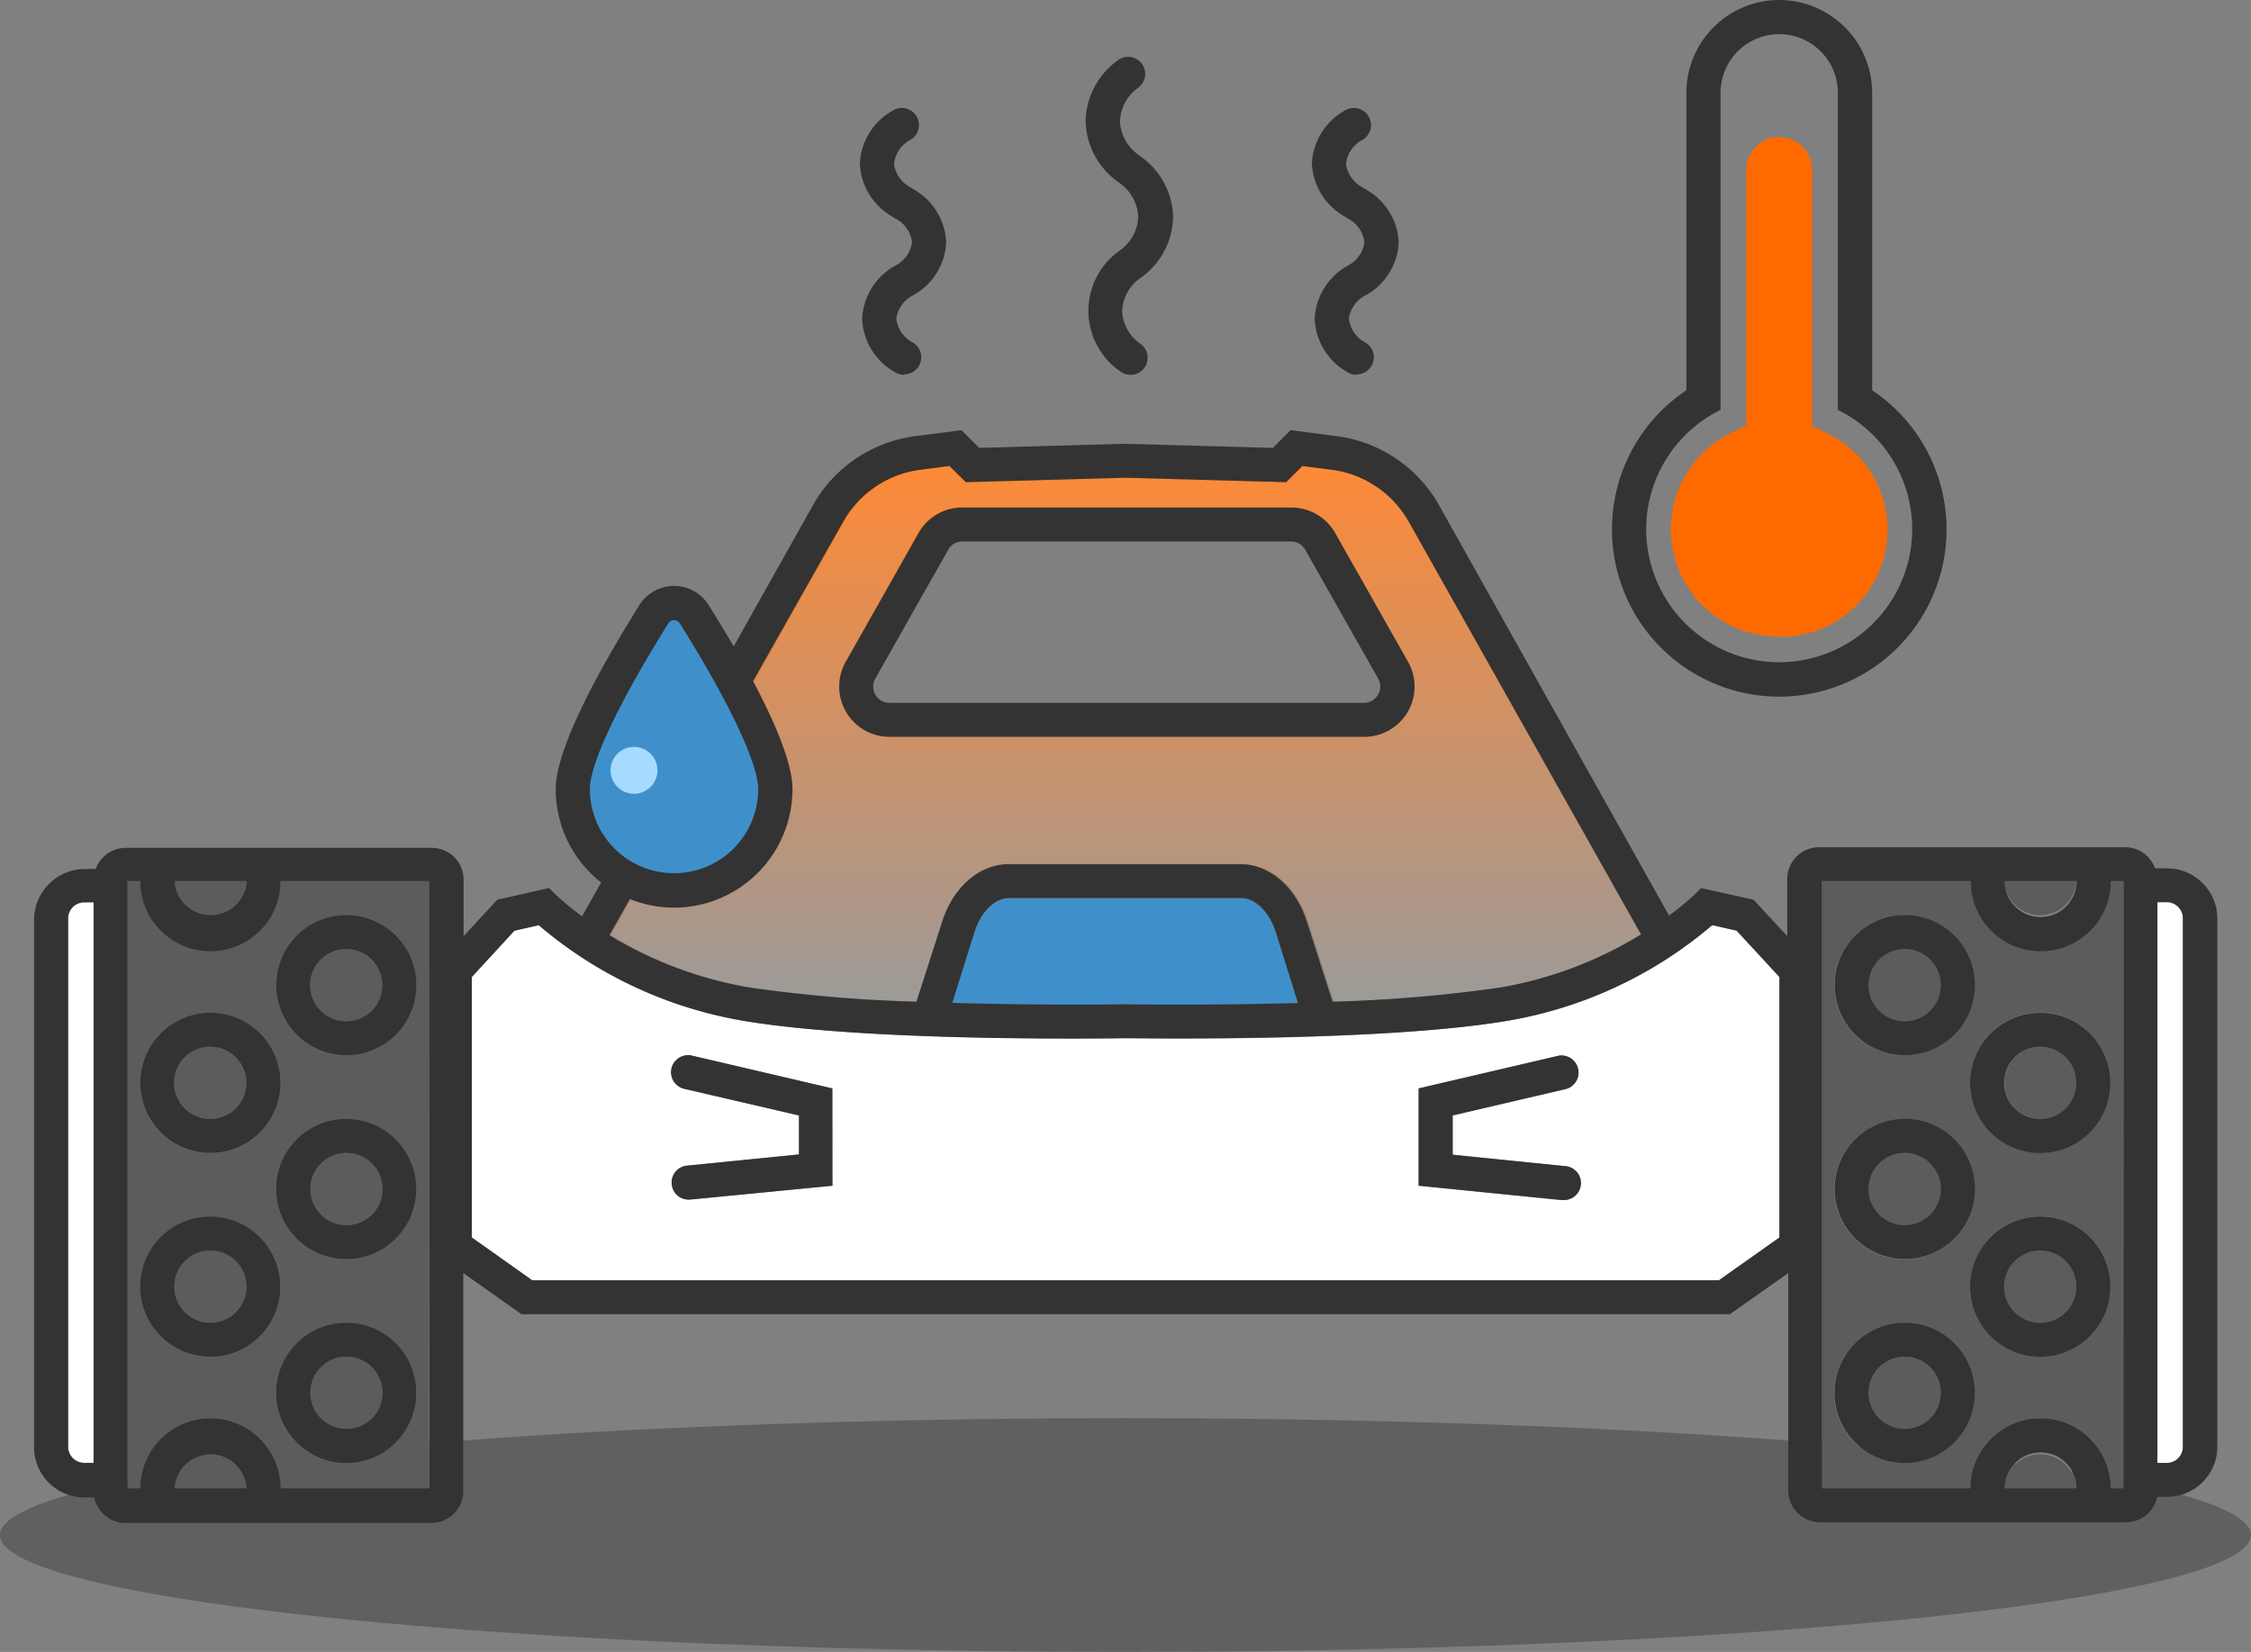 <svg xmlns="http://www.w3.org/2000/svg" xmlns:xlink="http://www.w3.org/1999/xlink" viewBox="0 0 176.53 129.57"><rect x="0" y="0" width="176.53" height="129.57" fill="#808080" stroke="none"/><defs><style>.cls-1{fill:url(#linear-gradient);}.cls-2{opacity:0.25;}.cls-3{fill:#5c5c5c;}.cls-4,.cls-6{fill:#fff;}.cls-4{opacity:0.21;}.cls-5{fill:#3f90ca;}.cls-7{fill:#333;}.cls-8{fill:#ff6a00;}.cls-9{fill:#a6daff;}</style><linearGradient id="linear-gradient" x1="88.36" y1="79.51" x2="88.36" y2="35.53" gradientUnits="userSpaceOnUse"><stop offset="0" stop-color="#ff6a00" stop-opacity="0"/><stop offset="1" stop-color="#ff6a00"/></linearGradient></defs><title>RVR_Temp_Warning</title><g id="Layer_2" data-name="Layer 2"><g id="Layer_2-2" data-name="Layer 2"><path class="cls-1" d="M139.26,72.65l-3.55-1.82-4.12,3.73L112,39.29,108.2,36l-5.86-1.75L100.9,36H76.38l-1.64-1.75L68.41,36l-3.25,3.32S45.69,73.52,45.88,74.17,42,70.83,42,70.83l-3,1L34.09,77.5,55.42,88.81h67.75L142.63,77.5ZM108.92,56.49H69.08l-2.24-3.37,7.9-12.53h27.6l7.91,12.53Z"/><ellipse class="cls-2" cx="88.26" cy="120.4" rx="88.26" ry="9.17"/><path class="cls-3" d="M27.15,80.1a2.83,2.83,0,1,0-2.83-2.83A2.83,2.83,0,0,0,27.15,80.1Z"/><path class="cls-3" d="M16.5,74.44A5.5,5.5,0,0,1,11,69.11H10v47.63h1a5.49,5.49,0,0,1,11,0H33.65V69.11H22A5.5,5.5,0,0,1,16.5,74.44Zm0,5A5.5,5.5,0,1,1,11,84.93,5.49,5.49,0,0,1,16.5,79.44Zm0,27A5.5,5.5,0,1,1,22,100.92,5.5,5.5,0,0,1,16.5,106.41Zm10.65,8.33a5.5,5.5,0,1,1,5.5-5.5A5.5,5.5,0,0,1,27.15,114.74Zm0-16a5.5,5.5,0,1,1,5.5-5.49A5.49,5.49,0,0,1,27.15,98.75Zm0-27a5.5,5.5,0,1,1-5.49,5.49A5.5,5.5,0,0,1,27.15,71.78Z"/><path class="cls-4" d="M71.92,78.57l2-6.23c.87-2.77,2.93-4.56,5.26-4.56H97.34c2.33,0,4.39,1.79,5.26,4.56l2,6.23a115.83,115.83,0,0,0,13.13-1.11,31.16,31.16,0,0,0,11.06-4.17L110.52,40.91a8.15,8.15,0,0,0-6-4.06l-2.34-.3-1.27,1.27-12.56-.35h0l-12.56.35-1.28-1.27-2.33.3a8.14,8.14,0,0,0-6,4.06L47.88,73.35a31.18,31.18,0,0,0,11,4.11A115.27,115.27,0,0,0,71.92,78.57Zm-5.6-26.65L72,41.81a3.92,3.92,0,0,1,3.42-2h25.79a3.93,3.93,0,0,1,3.43,2l5.72,10.11A3.94,3.94,0,0,1,107,57.79H69.75a3.94,3.94,0,0,1-3.43-5.87Z"/><path class="cls-5" d="M97.34,70.44H79.13c-1.12,0-2.22,1.09-2.72,2.7l-1.73,5.52c7.19.21,13.45.11,13.56.11h.05c.11,0,6.34.1,13.5-.1l-1.73-5.53C99.55,71.53,98.46,70.44,97.34,70.44Z"/><path class="cls-3" d="M160,71.78a2.82,2.82,0,0,0,2.82-2.67h-5.64A2.84,2.84,0,0,0,160,71.78Z"/><path class="cls-6" d="M134.28,72.56a33.3,33.3,0,0,1-16.16,7.52c-9.92,1.66-28.77,1.37-29.86,1.35s-19.94.31-29.86-1.35a33.3,33.3,0,0,1-16.15-7.52L40.34,73,37,76.63V97.06l4.75,3.36H134.8l4.75-3.36V76.63L136.19,73ZM65.28,93,54.09,94.08H54a1.32,1.32,0,0,1-1.32-1.2,1.33,1.33,0,0,1,1.19-1.46l8.79-.88V87.49l-9-2.09a1.33,1.33,0,1,1,.6-2.6l11,2.57Zm57.42-1.53a1.33,1.33,0,0,1-.13,2.66h-.14L111.24,93V85.37l11-2.57a1.34,1.34,0,0,1,.61,2.6l-9,2.09v3.06Z"/><path class="cls-3" d="M16.5,114.07a2.84,2.84,0,0,0-2.83,2.67h5.65A2.84,2.84,0,0,0,16.5,114.07Z"/><path class="cls-3" d="M16.5,71.78a2.84,2.84,0,0,0,2.82-2.67H13.67A2.84,2.84,0,0,0,16.5,71.78Z"/><path class="cls-6" d="M5.34,72.05v41.42a1.27,1.27,0,0,0,1.27,1.27h.73v-44H6.61A1.27,1.27,0,0,0,5.34,72.05Z"/><path class="cls-3" d="M27.15,90.43A2.83,2.83,0,1,0,30,93.26,2.83,2.83,0,0,0,27.15,90.43Z"/><path class="cls-3" d="M160,114.07a2.84,2.84,0,0,0-2.82,2.67h5.64A2.82,2.82,0,0,0,160,114.07Z"/><path class="cls-3" d="M16.5,98.09a2.83,2.83,0,1,0,2.83,2.83A2.84,2.84,0,0,0,16.5,98.09Z"/><path class="cls-3" d="M27.15,106.41A2.83,2.83,0,1,0,30,109.24,2.83,2.83,0,0,0,27.15,106.41Z"/><circle class="cls-3" cx="16.5" cy="84.93" r="2.83"/><path class="cls-3" d="M160,74.44a5.51,5.51,0,0,1-5.49-5.33H142.88v47.63h11.66a5.49,5.49,0,0,1,11,0h1V69.11h-1A5.51,5.51,0,0,1,160,74.44Zm-10.66-2.66a5.5,5.5,0,1,1-5.49,5.49A5.5,5.5,0,0,1,149.37,71.78Zm0,16a5.5,5.5,0,1,1-5.49,5.5A5.51,5.51,0,0,1,149.37,87.76Zm0,27a5.5,5.5,0,1,1,5.5-5.5A5.5,5.5,0,0,1,149.37,114.74ZM160,106.41a5.5,5.5,0,1,1,5.5-5.49A5.49,5.49,0,0,1,160,106.41Zm0-16a5.5,5.5,0,1,1,5.5-5.5A5.5,5.5,0,0,1,160,90.43Z"/><circle class="cls-3" cx="160.03" cy="84.93" r="2.83"/><path class="cls-3" d="M160,98.09a2.83,2.83,0,1,0,2.83,2.83A2.83,2.83,0,0,0,160,98.09Z"/><path class="cls-3" d="M149.37,80.1a2.83,2.83,0,1,0-2.83-2.83A2.83,2.83,0,0,0,149.37,80.1Z"/><path class="cls-3" d="M149.37,106.41a2.83,2.83,0,1,0,2.83,2.83A2.83,2.83,0,0,0,149.37,106.41Z"/><path class="cls-6" d="M169.92,70.78h-.73v44h.73a1.27,1.27,0,0,0,1.27-1.27V72.05A1.27,1.27,0,0,0,169.92,70.78Z"/><path class="cls-3" d="M149.37,96.09a2.83,2.83,0,1,0-2.83-2.83A2.83,2.83,0,0,0,149.37,96.09Z"/><path class="cls-7" d="M169.92,68.11H169a2.48,2.48,0,0,0-2.35-1.66h-24a2.5,2.5,0,0,0-2.49,2.5v4.47l-2.64-2.85-4.12-.92-.51.52a21,21,0,0,1-2,1.64L112.84,39.6a10.81,10.81,0,0,0-8-5.39l-3.63-.47-1.39,1.39-11.42-.32h-.19l-11.42.32-1.39-1.39-3.63.47a10.79,10.79,0,0,0-8,5.39L45.65,71.87a21.23,21.23,0,0,1-2.07-1.7l-.52-.52L39,70.57l-2.64,2.85V69a2.5,2.5,0,0,0-2.5-2.5h-24a2.5,2.5,0,0,0-2.35,1.66H6.61a4,4,0,0,0-3.94,3.94v41.42a3.94,3.94,0,0,0,3.94,3.93h.78a2.5,2.5,0,0,0,2.44,2h24a2.5,2.5,0,0,0,2.5-2.5V99.85l4.57,3.23h94.76l4.58-3.23V116.9a2.5,2.5,0,0,0,2.49,2.5h24a2.5,2.5,0,0,0,2.45-2h.78a3.93,3.93,0,0,0,3.93-3.93V72.05A3.94,3.94,0,0,0,169.92,68.11ZM7.34,114.74H6.61a1.27,1.27,0,0,1-1.27-1.27V72.05a1.27,1.27,0,0,1,1.27-1.27h.73Zm12-45.63a2.83,2.83,0,0,1-5.65,0Zm-5.65,47.63a2.83,2.83,0,0,1,5.65,0Zm20,0H22a5.49,5.49,0,0,0-11,0H10V69.11h1a5.49,5.49,0,0,0,11,0H33.65ZM66.13,40.91a8.14,8.14,0,0,1,6-4.06l2.33-.3,1.28,1.27,12.56-.35h0l12.56.35,1.27-1.27,2.34.3a8.15,8.15,0,0,1,6,4.06l18.22,32.38a31.16,31.16,0,0,1-11.06,4.17,115.83,115.83,0,0,1-13.13,1.11l-2-6.23c-.87-2.77-2.93-4.56-5.26-4.56H79.13c-2.33,0-4.39,1.79-5.26,4.56l-2,6.23a115.27,115.27,0,0,1-13.08-1.11,31.18,31.18,0,0,1-11-4.11Zm35.66,37.76c-7.16.2-13.39.1-13.5.1h-.05c-.11,0-6.37.1-13.56-.11l1.73-5.52c.5-1.61,1.6-2.7,2.72-2.7H97.34c1.12,0,2.21,1.09,2.72,2.7Zm37.76,18.39-4.75,3.36H41.73L37,97.06V76.63L40.34,73l1.91-.43A33.3,33.3,0,0,0,58.4,80.08c9.92,1.66,28.78,1.37,29.86,1.35s19.94.31,29.86-1.35a33.3,33.3,0,0,0,16.16-7.52l1.91.43,3.36,3.64Zm23.3-27.95a2.82,2.82,0,0,1-5.64,0Zm-5.64,47.63a2.82,2.82,0,0,1,5.64,0Zm9.32,0h-1a5.49,5.49,0,0,0-11,0H142.88V69.11h11.66a5.49,5.49,0,0,0,11,0h1Zm4.66-3.27a1.27,1.27,0,0,1-1.27,1.27h-.73v-44h.73a1.27,1.27,0,0,1,1.27,1.27Z"/><path class="cls-7" d="M69.75,57.79H107a3.94,3.94,0,0,0,3.43-5.87l-5.72-10.11a3.93,3.93,0,0,0-3.43-2H75.46a3.92,3.92,0,0,0-3.42,2L66.32,51.92a3.94,3.94,0,0,0,3.43,5.87Zm-1.11-4.56,5.72-10.11a1.25,1.25,0,0,1,1.1-.65h25.79a1.27,1.27,0,0,1,1.11.65l5.72,10.11a1.28,1.28,0,0,1-1.11,1.9H69.75a1.28,1.28,0,0,1-1.11-1.9Z"/><path class="cls-7" d="M52.66,83.8a1.34,1.34,0,0,0,1,1.6l9,2.09v3.06l-8.79.88a1.33,1.33,0,0,0-1.19,1.46A1.32,1.32,0,0,0,54,94.09h.13L65.28,93V85.37l-11-2.57A1.34,1.34,0,0,0,52.66,83.8Z"/><path class="cls-7" d="M122.87,85.4a1.34,1.34,0,0,0-.61-2.6l-11,2.57V93l11.19,1.12h.14a1.33,1.33,0,0,0,.13-2.66l-8.79-.88V87.49Z"/><path class="cls-7" d="M27.15,82.77a5.5,5.5,0,1,0-5.49-5.5A5.51,5.51,0,0,0,27.15,82.77Zm0-8.33a2.83,2.83,0,1,1-2.83,2.83A2.83,2.83,0,0,1,27.15,74.44Z"/><path class="cls-7" d="M27.15,87.76a5.5,5.5,0,1,0,5.5,5.5A5.5,5.5,0,0,0,27.15,87.76Zm0,8.33A2.83,2.83,0,1,1,30,93.26,2.83,2.83,0,0,1,27.15,96.09Z"/><path class="cls-7" d="M27.15,103.75a5.5,5.5,0,1,0,5.5,5.49A5.49,5.49,0,0,0,27.15,103.75Zm0,8.32A2.83,2.83,0,1,1,30,109.24,2.83,2.83,0,0,1,27.15,112.07Z"/><path class="cls-7" d="M16.5,90.43a5.5,5.5,0,1,0-5.5-5.5A5.5,5.5,0,0,0,16.5,90.43Zm0-8.33a2.83,2.83,0,1,1-2.84,2.83A2.83,2.83,0,0,1,16.5,82.1Z"/><path class="cls-7" d="M16.5,95.42a5.5,5.5,0,1,0,5.49,5.5A5.51,5.51,0,0,0,16.5,95.42Zm0,8.33a2.83,2.83,0,1,1,2.83-2.83A2.84,2.84,0,0,1,16.5,103.75Z"/><path class="cls-7" d="M149.37,82.77a5.5,5.5,0,1,0-5.49-5.5A5.51,5.51,0,0,0,149.37,82.77Zm0-8.33a2.83,2.83,0,1,1-2.83,2.83A2.83,2.83,0,0,1,149.37,74.44Z"/><path class="cls-7" d="M149.37,98.75a5.5,5.5,0,1,0-5.49-5.49A5.5,5.5,0,0,0,149.37,98.75Zm0-8.32a2.83,2.83,0,1,1-2.83,2.83A2.83,2.83,0,0,1,149.37,90.43Z"/><path class="cls-7" d="M149.37,103.75a5.5,5.5,0,1,0,5.5,5.49A5.49,5.49,0,0,0,149.37,103.75Zm0,8.32a2.83,2.83,0,1,1,2.83-2.83A2.83,2.83,0,0,1,149.37,112.07Z"/><path class="cls-7" d="M160,79.44a5.5,5.5,0,1,0,5.5,5.49A5.49,5.49,0,0,0,160,79.44Zm0,8.32a2.83,2.83,0,1,1,2.83-2.83A2.83,2.83,0,0,1,160,87.76Z"/><path class="cls-7" d="M160,95.42a5.5,5.5,0,1,0,5.5,5.5A5.5,5.5,0,0,0,160,95.42Zm0,8.33a2.83,2.83,0,1,1,2.83-2.83A2.83,2.83,0,0,1,160,103.75Z"/><path class="cls-7" d="M139.53,2.68a4.6,4.6,0,0,1,4.6,4.6V32.15a10.43,10.43,0,1,1-9.2,0V7.28a4.6,4.6,0,0,1,4.6-4.6m0-2.68a7.29,7.29,0,0,0-7.28,7.28V30.61a13.12,13.12,0,1,0,14.57,0V7.28A7.3,7.3,0,0,0,139.53,0Z"/><path class="cls-8" d="M139.53,49.92a8.41,8.41,0,0,1-3.71-16l1.12-.55V13.34a2.59,2.59,0,1,1,5.18,0V33.41l1.12.55a8.41,8.41,0,0,1-3.71,16Z"/><path class="cls-5" d="M60.8,61.91a7.94,7.94,0,0,1-15.88,0c0-3.13,4-10,6.36-13.73a1.86,1.86,0,0,1,3.16,0C56.76,51.87,60.8,58.78,60.8,61.91Z"/><path class="cls-7" d="M52.86,71.19a9.29,9.29,0,0,1-9.28-9.28c0-3.28,3.57-9.66,6.56-14.44a3.2,3.2,0,0,1,5.44,0c3,4.78,6.57,11.16,6.57,14.44A9.3,9.3,0,0,1,52.86,71.19Zm0-22.55a.51.51,0,0,0-.44.25c-3.86,6.15-6.16,11-6.16,13a6.6,6.6,0,0,0,13.2,0c0-2-2.3-6.87-6.15-13A.54.54,0,0,0,52.86,48.64Z"/><circle class="cls-9" cx="49.72" cy="60.42" r="1.84"/><path class="cls-7" d="M70.91,29.4a1.4,1.4,0,0,1-.73-.21A5.05,5.05,0,0,1,67.61,25a5.05,5.05,0,0,1,2.57-4.15A2.41,2.41,0,0,0,71.52,19a2.41,2.41,0,0,0-1.34-1.88L70,17a5.05,5.05,0,0,1-2.57-4.15A5.05,5.05,0,0,1,70,8.68a1.34,1.34,0,0,1,1.45,2.26,2.46,2.46,0,0,0-1.34,1.89,2.43,2.43,0,0,0,1.34,1.89l.21.14A5,5,0,0,1,74.2,19a5,5,0,0,1-2.57,4.15A2.43,2.43,0,0,0,70.29,25a2.46,2.46,0,0,0,1.34,1.89,1.34,1.34,0,0,1-.72,2.47Z"/><path class="cls-7" d="M88.65,29.4a1.32,1.32,0,0,1-.82-.29,5.77,5.77,0,0,1,0-9.47A3.37,3.37,0,0,0,89.26,17a3.4,3.4,0,0,0-1.43-2.62l-.21-.16A6,6,0,0,1,85.14,9.5a6,6,0,0,1,2.47-4.73,1.34,1.34,0,1,1,1.65,2.11A3.4,3.4,0,0,0,87.83,9.5a3.37,3.37,0,0,0,1.43,2.62l.22.17A6,6,0,0,1,92,17a6,6,0,0,1-2.47,4.74A3.35,3.35,0,0,0,88,24.38,3.35,3.35,0,0,0,89.48,27a1.34,1.34,0,0,1-.83,2.4Z"/><path class="cls-7" d="M106.4,29.4a1.4,1.4,0,0,1-.73-.21A5.05,5.05,0,0,1,103.1,25a5.05,5.05,0,0,1,2.57-4.15A2.41,2.41,0,0,0,107,19a2.41,2.41,0,0,0-1.34-1.88l-.21-.14a5.05,5.05,0,0,1-2.57-4.15,5.05,5.05,0,0,1,2.57-4.15,1.34,1.34,0,0,1,1.45,2.26,2.44,2.44,0,0,0-1.34,1.89,2.41,2.41,0,0,0,1.34,1.89l.21.14A5,5,0,0,1,109.69,19a5,5,0,0,1-2.57,4.15A2.43,2.43,0,0,0,105.78,25a2.46,2.46,0,0,0,1.34,1.89,1.34,1.34,0,0,1-.72,2.47Z"/></g></g></svg>